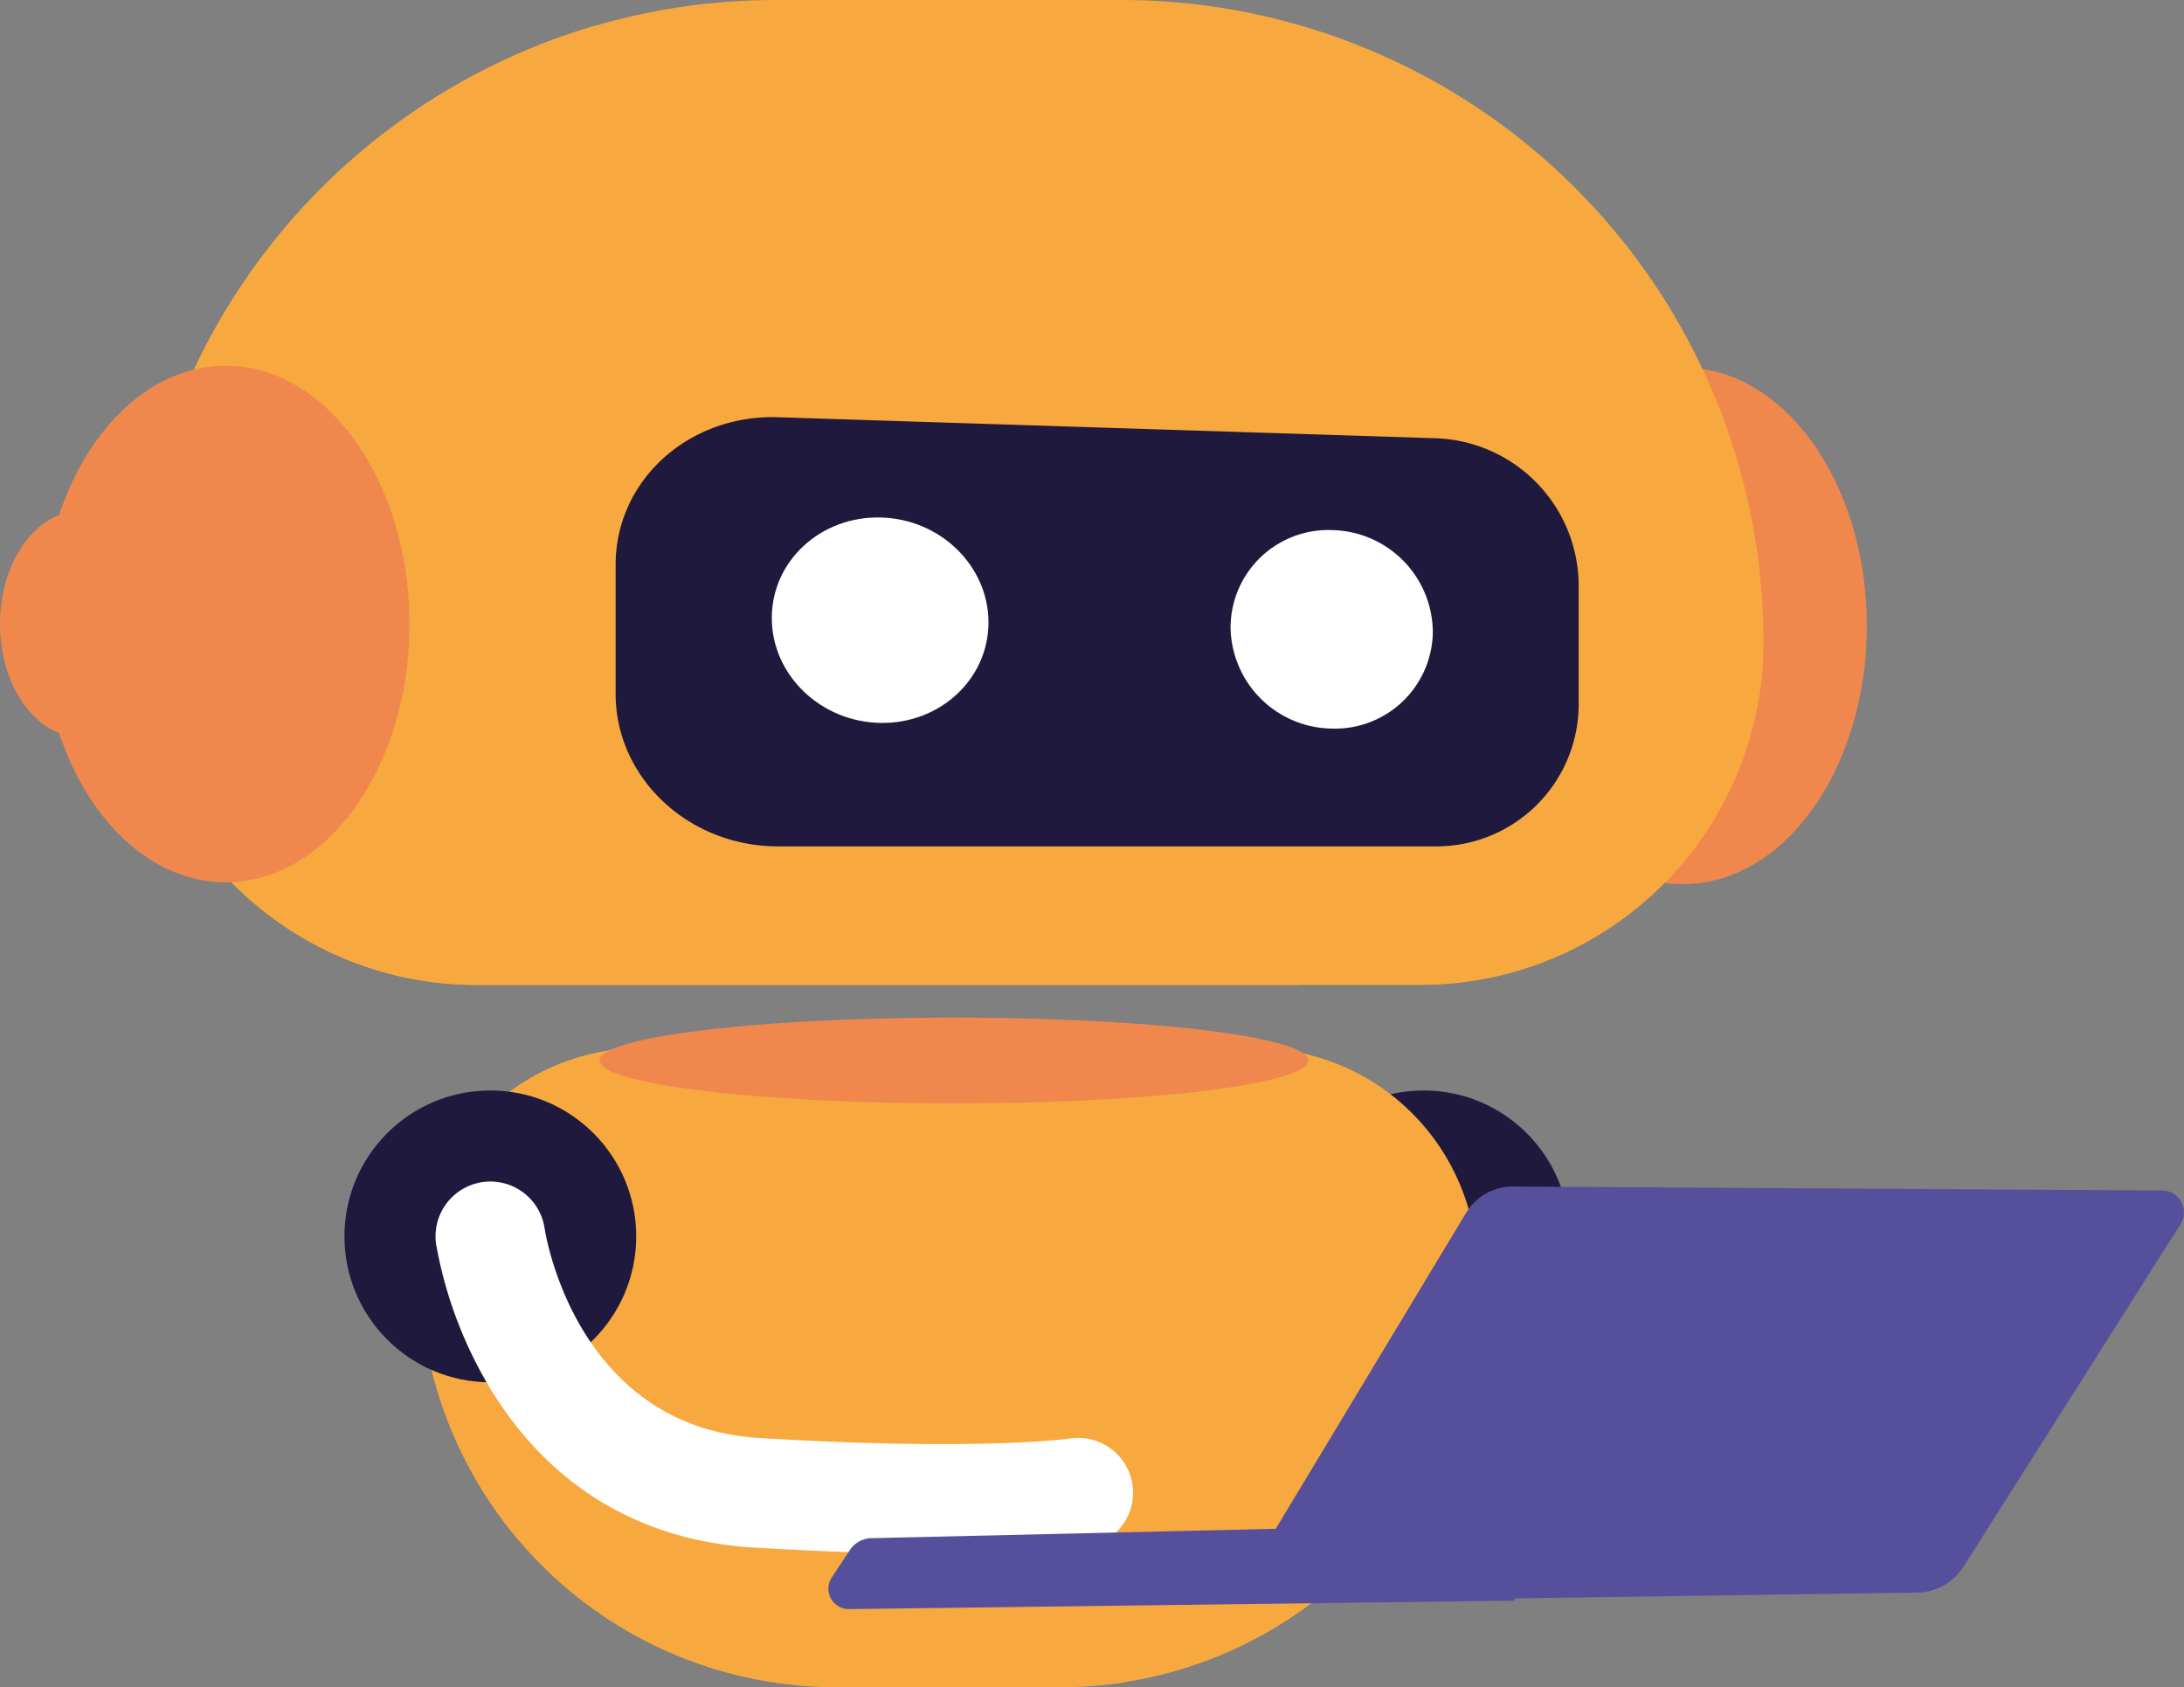 <svg xmlns="http://www.w3.org/2000/svg" width="301.723" height="233.066" viewBox="0 0 301.723 233.066"><rect x="0" y="0" width="301.723" height="233.066" fill="#808080" stroke="none"/><g id="Groupe_443" data-name="Groupe 443" transform="translate(657.38 -29.544)"><g id="Groupe_438" data-name="Groupe 438" transform="translate(-657.38 29.544)"><g id="Groupe_437" data-name="Groupe 437"><g id="Groupe_434" data-name="Groupe 434" transform="translate(176.52 150.645)"><circle id="Ellipse_9" data-name="Ellipse 9" cx="20.155" cy="20.155" r="20.155" fill="#1f193d"></circle></g><g id="Groupe_435" data-name="Groupe 435"><ellipse id="Ellipse_10" data-name="Ellipse 10" cx="25.388" cy="35.678" rx="25.388" ry="35.678" transform="translate(207.127 50.777)" fill="#f0884d"></ellipse><path id="Trac&#xE9;_1397" data-name="Trac&#xE9; 1397" d="M-508.935,29.544h-47.784a88.718,88.718,0,0,0-88.717,88.717h0A47.34,47.34,0,0,0-598.1,165.6h130.538a47.34,47.34,0,0,0,47.34-47.34h0A88.717,88.717,0,0,0-508.935,29.544Z" transform="translate(663.854 -29.544)" fill="#f7a93f"></path><path id="Trac&#xE9;_1398" data-name="Trac&#xE9; 1398" d="M-531.23,211.714h-31a57.557,57.557,0,0,1-57.556-57.557h0a30.712,30.712,0,0,1,30.712-30.712h84.689a30.712,30.712,0,0,1,30.712,30.712h0A57.557,57.557,0,0,1-531.23,211.714Z" transform="translate(677.757 21.351)" fill="#f7a93f"></path><path id="Trac&#xE9;_1399" data-name="Trac&#xE9; 1399" d="M-499.864,151.937c-13.51-15.872-7.507-28.566-25.167-50.074-24.3-29.6-52.647-26.247-59.141-46.321-1.8-5.562-2.006-13.2,2.82-23.749a88.75,88.75,0,0,0-64.083,85.247h0a47.339,47.339,0,0,0,47.338,47.34h113.762A53.981,53.981,0,0,1-499.864,151.937Z" transform="translate(663.855 -28.324)" fill="#f7a93f"></path><ellipse id="Ellipse_11" data-name="Ellipse 11" cx="25.388" cy="35.678" rx="25.388" ry="35.678" transform="translate(5.797 50.528)" fill="#f0884d"></ellipse><ellipse id="Ellipse_12" data-name="Ellipse 12" cx="11.102" cy="15.602" rx="11.102" ry="15.602" transform="translate(0 70.605)" fill="#f0884d"></ellipse><path id="Trac&#xE9;_1400" data-name="Trac&#xE9; 1400" d="M-523.594,180.028c-4.253-19.975-51.3-19.493-52.579-32.549-.987-10.065,26.025-20.029,29.42-21.281,2.9-1.072,5.783-1.978,8.635-2.752h-50.956a30.712,30.712,0,0,0-30.712,30.712h0a57.557,57.557,0,0,0,57.556,57.557h31a58,58,0,0,0,8.762-.663,21.056,21.056,0,0,1-4.882-10.993C-528.294,191.209-521.947,187.768-523.594,180.028Z" transform="translate(677.757 21.351)" fill="#f7a93f"></path><ellipse id="Ellipse_13" data-name="Ellipse 13" cx="48.961" cy="5.928" rx="48.961" ry="5.928" transform="translate(82.83 140.578)" fill="#f0884d"></ellipse></g><g id="Groupe_436" data-name="Groupe 436" transform="translate(47.586 150.645)"><circle id="Ellipse_14" data-name="Ellipse 14" cx="20.155" cy="20.155" r="20.155" fill="#1f193d"></circle></g></g></g><path id="Trac&#xE9;_1401" data-name="Trac&#xE9; 1401" d="M-548.338,186.817c-6.746,0-15.371-.217-26.126-.864-15.667-.939-28.256-8.574-36.4-22.077a58.451,58.451,0,0,1-7.417-19.827,7.577,7.577,0,0,1,6.421-8.577,7.577,7.577,0,0,1,8.572,6.395c.185,1.2,4.518,27.451,29.735,28.964,30.4,1.824,42.723.088,42.843.071a7.564,7.564,0,0,1,8.626,6.336,7.588,7.588,0,0,1-6.348,8.641C-528.8,185.935-534.764,186.817-548.338,186.817Z" transform="translate(21.148 57.372)" fill="#fff"></path><g id="Groupe_439" data-name="Groupe 439" transform="translate(-542.935 193.458)"><path id="Trac&#xE9;_1402" data-name="Trac&#xE9; 1402" d="M-490.37,166.037l-86.865,2.017a3.643,3.643,0,0,0-2.959,1.638l-2.5,3.792a2.819,2.819,0,0,0,2.389,4.37l91.986-1.164Z" transform="translate(583.162 -119.477)" fill="#56509c"></path><path id="Trac&#xE9;_1403" data-name="Trac&#xE9; 1403" d="M-418.474,136.384l-89.674-.541a7.517,7.517,0,0,0-6.487,3.639L-547.062,193.3l94.757-1.365a7.71,7.71,0,0,0,6.4-3.581l29.978-47.312A3.036,3.036,0,0,0-418.474,136.384Z" transform="translate(602.729 -135.843)" fill="#56509c"></path></g><g id="Groupe_442" data-name="Groupe 442" transform="translate(-572.327 87.172)"><path id="Trac&#xE9;_1404" data-name="Trac&#xE9; 1404" d="M-488.984,126.209h-90.831c-12.31,0-22.409-9.436-22.409-21.075V87.287c0-11.639,10.1-20.752,22.409-20.359l90.831,2.9A20.434,20.434,0,0,1-469.178,90.04v16.586A19.66,19.66,0,0,1-488.984,126.209Z" transform="translate(602.223 -66.916)" fill="#1f193d"></path><g id="Groupe_441" data-name="Groupe 441" transform="translate(21.576 13.852)"><g id="Groupe_440" data-name="Groupe 440"><path id="Trac&#xE9;_1405" data-name="Trac&#xE9; 1405" d="M-558.3,90.4c0,7.772-6.617,13.989-14.846,13.886-8.3-.1-15.089-6.6-15.089-14.495s6.786-14.114,15.089-13.881C-564.913,76.135-558.3,82.622-558.3,90.4Z" transform="translate(588.231 -75.899)" fill="#fff"></path><path id="Trac&#xE9;_1406" data-name="Trac&#xE9; 1406" d="M-519.189,91.029a13.509,13.509,0,0,1-13.861,13.426,14.184,14.184,0,0,1-14.082-14A13.506,13.506,0,0,1-533.05,77.038,14.191,14.191,0,0,1-519.189,91.029Z" transform="translate(610.507 -75.285)" fill="#fff"></path></g></g></g></g></svg>